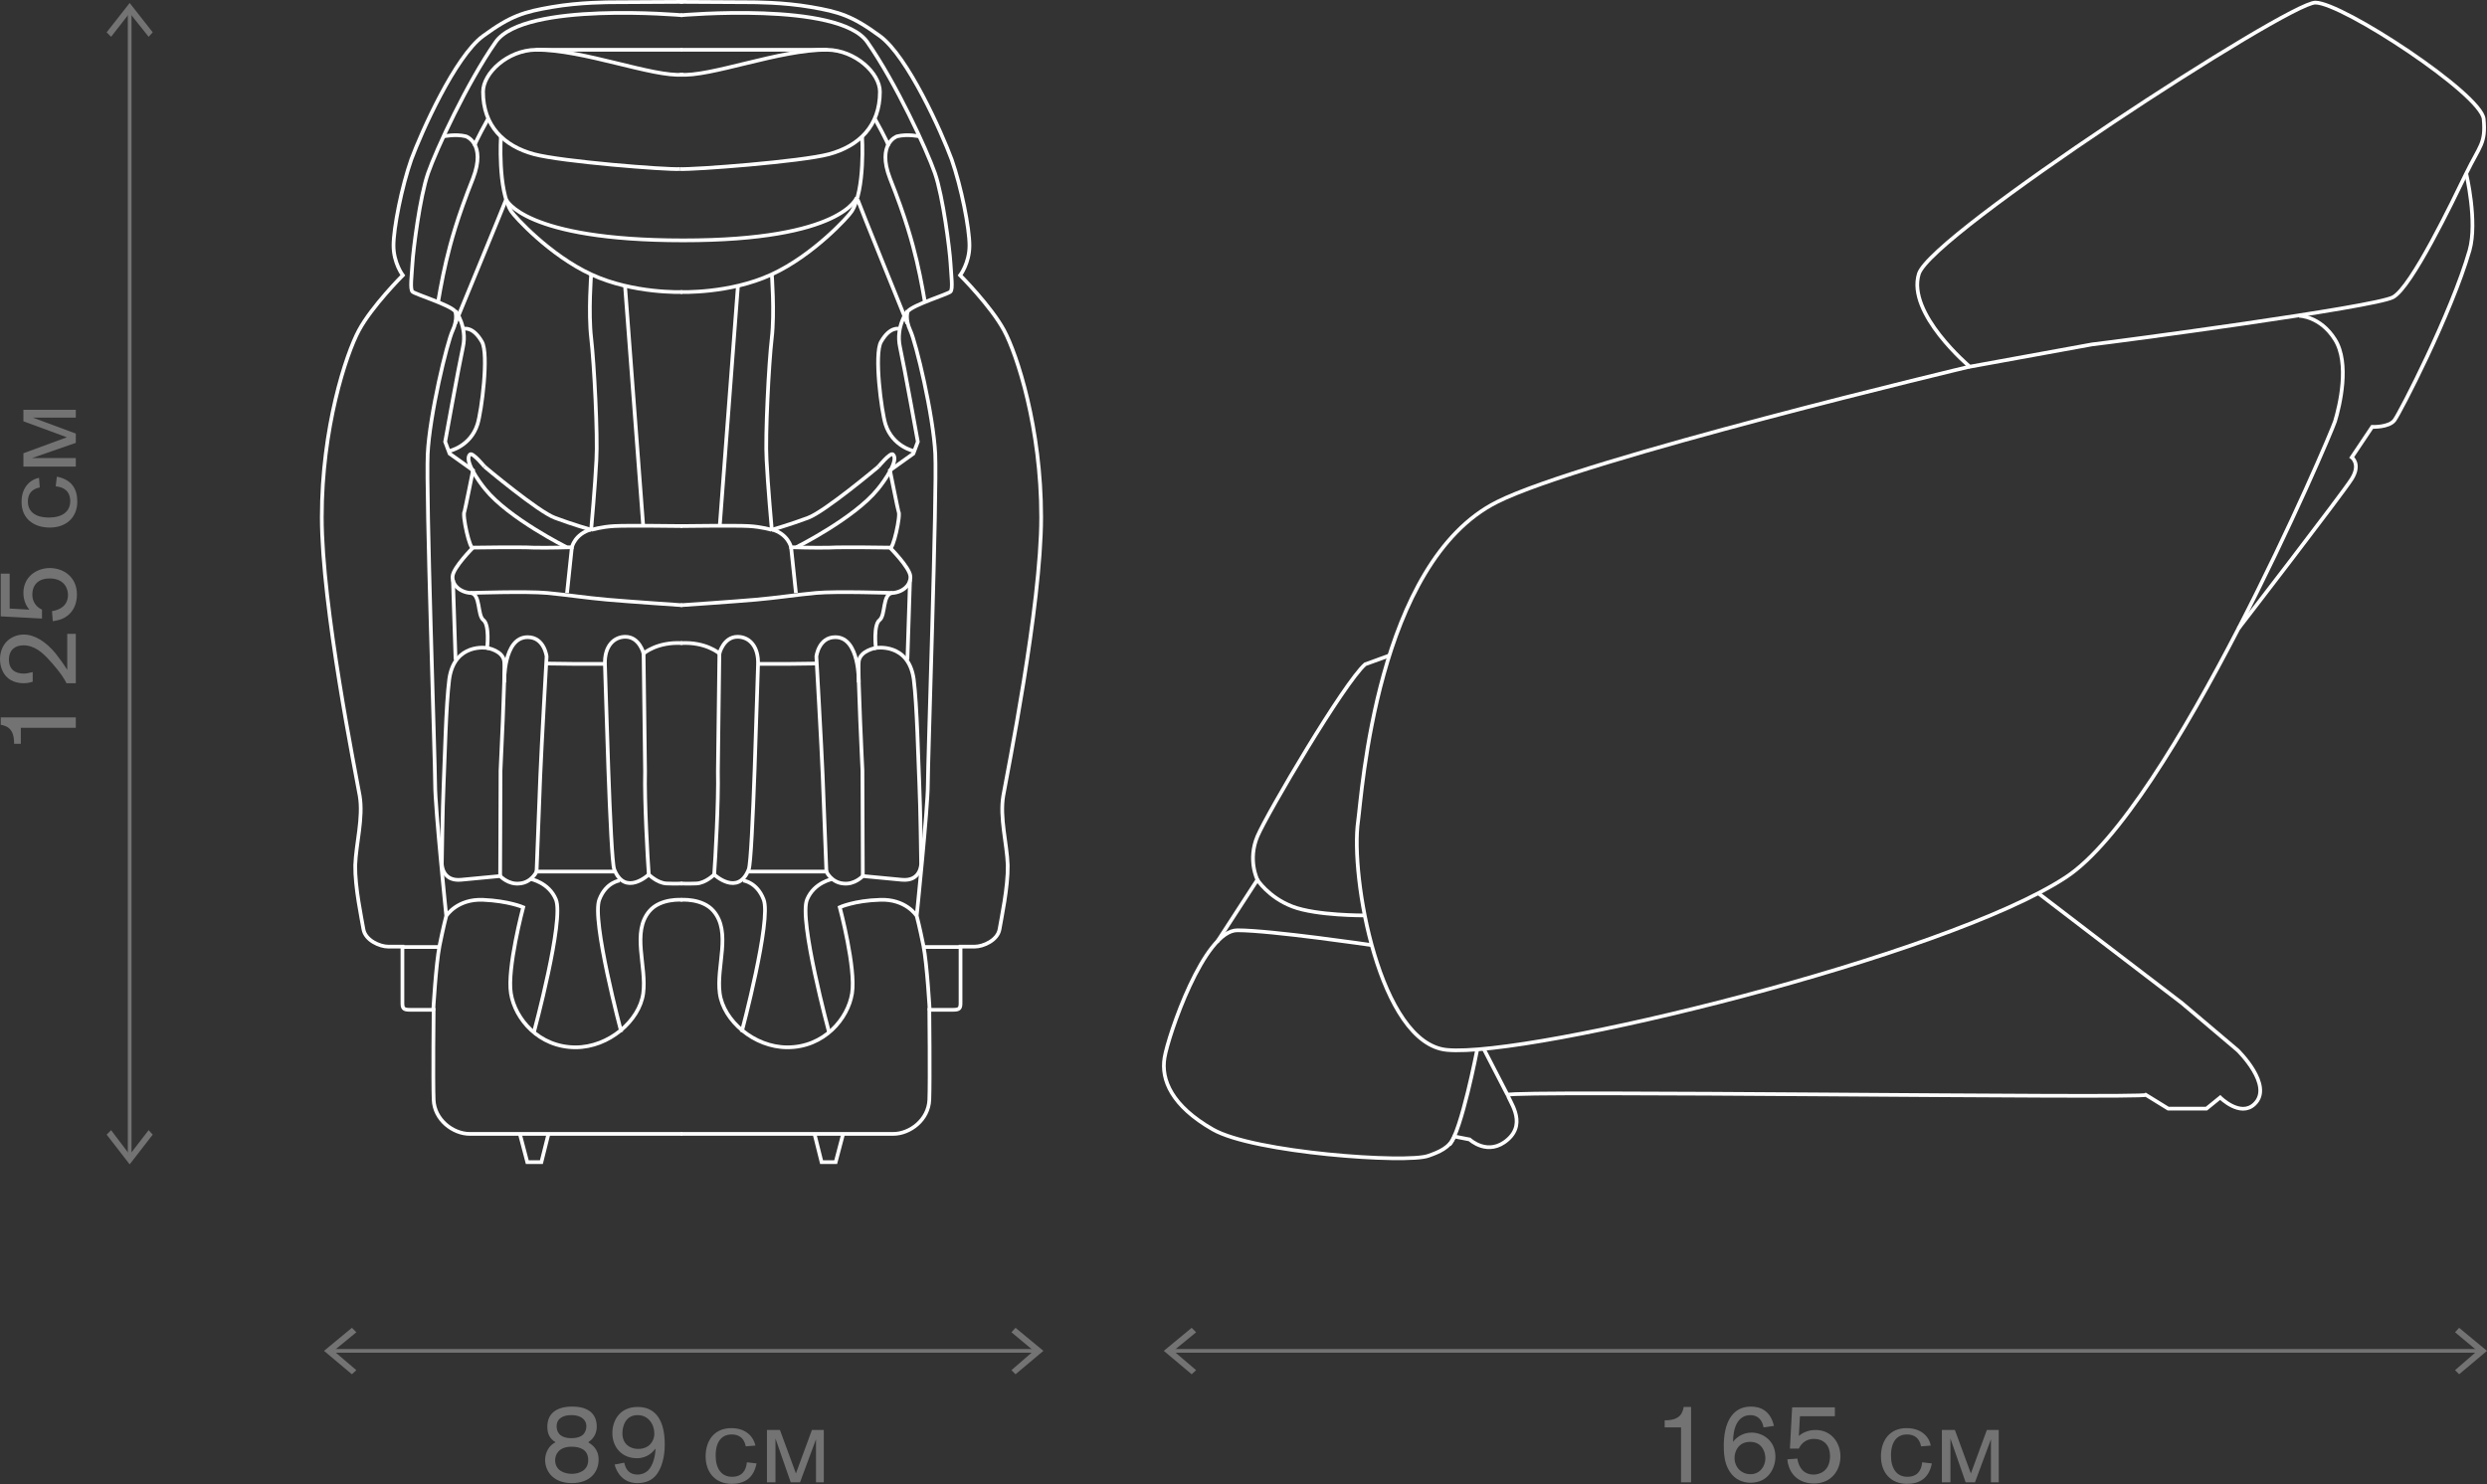 <?xml version="1.0" encoding="utf-8"?>
<!-- Generator: Adobe Illustrator 21.1.0, SVG Export Plug-In . SVG Version: 6.00 Build 0)  -->
<svg version="1.1" id="Слой_1" xmlns="http://www.w3.org/2000/svg" xmlns:xlink="http://www.w3.org/1999/xlink" x="0px" y="0px"
	 viewBox="0 0 669.3 399.5" style="enable-background:new 0 0 669.3 399.5;" xml:space="preserve">
<rect x="0" y="0" width="669.3" height="399.5" fill="#333333" stroke="none"/>
<style type="text/css">
	.st0{fill:none;stroke:#737373;stroke-miterlimit:10;}
	.st1{fill:#737373;}
	.st2{enable-background:new    ;}
	.st3{fill:none;stroke:#FFFFFF;stroke-miterlimit:10;}
</style>
<g>
	<line class="st0" x1="89.7" y1="363.6" x2="278.8" y2="363.6"/>
	<g>
		<polygon class="st1" points="94.7,369.9 95.9,368.8 89.8,363.6 95.9,358.6 94.7,357.4 87.2,363.6 		"/>
	</g>
	<g>
		<polygon class="st1" points="273.3,369.9 272.2,368.8 278.2,363.6 272.2,358.6 273.3,357.4 280.8,363.6 		"/>
	</g>
</g>
<g>
	<line class="st0" x1="315.6" y1="363.6" x2="667.3" y2="363.6"/>
	<g>
		<polygon class="st1" points="320.7,369.9 321.9,368.8 315.8,363.6 321.9,358.6 320.7,357.4 313.2,363.6 		"/>
	</g>
	<g>
		<polygon class="st1" points="661.8,369.9 660.7,368.8 666.7,363.6 660.7,358.6 661.8,357.4 669.3,363.6 		"/>
	</g>
</g>
<g class="st2">
	<path class="st1" d="M161.1,392.9c0,3.2-2.2,6.3-7.2,6.3c-5.2,0-7.2-3.4-7.2-6.2c0-2,1-3.9,2.8-4.8c-1.6-1-2.2-2.3-2.2-4.2
		c0-3.4,2.3-5.4,6.7-5.4c6.2,0,6.6,3.9,6.6,5.4c0,1.5-0.6,3.1-2.3,4.2C159.2,388.8,161.1,389.9,161.1,392.9z M153.9,396.7
		c1.8,0,4.4-0.8,4.4-3.7c0-2.9-2.3-3.6-4.5-3.6c-3.4,0-4.4,2.1-4.4,3.6C149.4,395.9,152,396.7,153.9,396.7z M153.7,380.9
		c-2,0-3.9,0.8-3.9,3c0,1.2,0.5,3.2,4,3.2c3.8,0,4-2.4,4-3.3C157.8,382.6,156.9,380.9,153.7,380.9z"/>
	<path class="st1" d="M168,393.7c0.4,1.9,1.4,3.2,3.6,3.2c0.5,0,1.7-0.1,2.8-1.1c1.4-1.4,2-4.1,2-5.9c-0.6,0.8-2.1,2.6-5,2.6
		c-3.9,0-6.6-2.8-6.6-6.8c0-3.1,1.8-7,6.8-7c5,0,7.3,3.8,7.3,10.1c0,1.3-0.1,5.3-2.2,8.1c-1.2,1.5-2.8,2.3-5.2,2.3
		c-3.7,0-5.5-2.7-6.1-5L168,393.7z M171.6,380.9c-3.4,0-4.1,3.2-4.1,4.9c0,2.9,2.1,4.2,4.2,4.2c3.2,0,4.4-2.3,4.4-4.1
		C176.1,383.4,174.5,380.9,171.6,380.9z"/>
	<path class="st1" d="M203.6,393.9c-0.8,4.1-3.4,5.5-6.7,5.5c-4.4,0-7-3.1-7-7.4c0-4.2,2.3-7.6,6.9-7.6c4.3,0,6.1,2.7,6.5,4.7
		l-2.6,0.2c-0.4-2.1-1.7-3.2-3.8-3.2c-2.2,0-4.3,1.4-4.3,5.7c0,3.4,1.5,5.7,4.4,5.7c2.7,0,3.8-1.7,4-3.9L203.6,393.9z"/>
	<path class="st1" d="M221.7,384.9V399h-2.1v-11.6l-4.3,11.6h-2.5l-4.1-11.8V399h-2.3v-14.1h3.5l4.3,11.7l4.3-11.7H221.7z"/>
</g>
<g class="st2">
	<path class="st1" d="M20.4,195.9H5.6v4.3H3.8c0-2.6-0.7-3.8-1.8-4.5c-0.7-0.4-1.6-0.6-1.8-0.6v-2h20.2V195.9z"/>
	<path class="st1" d="M20.4,183.9h-2.5c-0.5-1-1.5-2.8-4.7-6.3c-1.8-2-4-3.9-6.9-3.9c-2.4,0-3.9,1.4-3.9,3.8c0,2.9,1.9,3.8,4,3.8
		c0.6,0,1.2-0.1,2.4-0.4v2.6c-0.5,0.1-1.2,0.4-2.4,0.4c-0.8,0-3.2-0.1-4.8-1.9c-0.6-0.7-1.6-2.2-1.6-4.6c0-0.7,0.1-2.7,1.5-4.4
		c1.2-1.4,3-2.2,4.9-2.2c3,0,6,2,8.5,5c1.1,1.4,2.2,2.9,3.2,4.5v-9.7h2.3V183.9z"/>
	<path class="st1" d="M0.2,165.9v-11.5h2.4v9.4l5.3,0.3c-0.6-0.7-1.6-2.2-1.6-4.5c0-4.4,3.6-6.7,7.1-6.7c3.7,0,7.3,2.4,7.3,7.1
		c0,4.5-2.9,6.3-4.6,6.8c-0.5,0.1-1,0.3-1.9,0.4l-0.2-2.7c2-0.3,4.3-1.4,4.3-4.4c0-1.3-0.7-4.4-5-4.4c-2.6,0-4.6,1.4-4.6,4.4
		c0,1.7,0.9,3.2,2.6,4v2.4L0.2,165.9z"/>
	<path class="st1" d="M15.3,128.3c4.1,0.8,5.5,3.4,5.5,6.7c0,4.4-3.1,7-7.4,7c-4.2,0-7.6-2.3-7.6-6.9c0-4.3,2.7-6.1,4.7-6.5l0.2,2.6
		c-2.1,0.4-3.2,1.7-3.2,3.8c0,2.2,1.4,4.3,5.7,4.3c3.4,0,5.7-1.5,5.7-4.4c0-2.7-1.7-3.8-3.9-4L15.3,128.3z"/>
	<path class="st1" d="M6.3,110.3h14.1v2.1H8.8l11.6,4.3v2.5l-11.8,4.1h11.8v2.3H6.3V122l11.7-4.3l-11.7-4.3V110.3z"/>
</g>
<g class="st2">
	<path class="st1" d="M452.4,399v-14.8H448v-1.9c2.6,0,3.8-0.7,4.5-1.8c0.4-0.7,0.6-1.6,0.6-1.8h2V399H452.4z"/>
	<path class="st1" d="M474.6,384.2c-0.3-1.9-1.5-3.3-3.5-3.3c-3.7,0-4.7,3.9-4.7,7.2c0.8-1.1,2.5-2.5,5-2.5c2.8,0,6.4,2,6.4,6.5
		c0,2.9-1.8,7-6.7,7c-2,0-4.2-0.8-5.6-3c-1.2-1.9-1.6-3.9-1.6-7c0-5.5,1.9-10.5,7.3-10.5c2.8,0,5.3,1.3,6.2,5.2L474.6,384.2z
		 M471.1,396.8c2.5,0,4-2.1,4-4.3c0-1.5-0.8-4.4-4.1-4.4c-3.2,0-4.2,2.6-4.2,4.3C466.8,394.9,468.6,396.8,471.1,396.8z"/>
	<path class="st1" d="M482.3,378.8h11.5v2.4h-9.4l-0.3,5.3c0.7-0.6,2.2-1.6,4.5-1.6c4.4,0,6.7,3.6,6.7,7.1c0,3.7-2.4,7.3-7.1,7.3
		c-4.5,0-6.3-2.9-6.8-4.6c-0.2-0.5-0.3-1-0.4-1.9l2.7-0.2c0.3,2,1.4,4.3,4.4,4.3c1.3,0,4.4-0.7,4.4-5c0-2.6-1.4-4.6-4.4-4.6
		c-1.7,0-3.2,0.9-4,2.6h-2.4L482.3,378.8z"/>
	<path class="st1" d="M519.9,393.9c-0.8,4.1-3.4,5.5-6.7,5.5c-4.4,0-7-3.1-7-7.4c0-4.2,2.3-7.6,6.9-7.6c4.3,0,6.2,2.7,6.5,4.7
		l-2.6,0.2c-0.4-2.1-1.7-3.2-3.8-3.2c-2.2,0-4.3,1.4-4.3,5.7c0,3.4,1.5,5.7,4.4,5.7c2.7,0,3.8-1.7,4-3.9L519.9,393.9z"/>
	<path class="st1" d="M537.9,384.9V399h-2.1v-11.6l-4.3,11.6h-2.5l-4.1-11.8V399h-2.3v-14.1h3.5l4.3,11.7l4.3-11.7H537.9z"/>
</g>
<g>
	<line class="st0" x1="34.9" y1="310.8" x2="34.9" y2="2.9"/>
	<g>
		<polygon class="st1" points="41.1,305.4 40,304.2 34.9,310.8 29.9,304.2 28.7,305.4 34.9,313.4 		"/>
	</g>
	<g>
		<polygon class="st1" points="41.1,8.7 40,9.9 34.9,3.5 29.9,9.9 28.7,8.7 34.9,0.8 		"/>
	</g>
</g>
<g id="Слой_4">
	<g>
		<path class="st3" d="M183.6,305.2c0,0-52.7,0-57.2,0s-9.5-3.8-9.7-9.2c-0.2-5.3,0-24.2,0-24.2s-4.8,0-6.5,0s-1.9-0.5-1.9-1.9
			s0-15.1,0-15.1s-1.4,0-3.8,0c-2.3,0-6.2-1.7-6.7-4.7s-2.3-11.3-2.2-17.2c0.2-5.8,2.2-12.8,1.2-18.7c-1-5.8-10.2-51-10.2-75
			s6.5-43.8,10-50.3s11.8-14.8,11.8-14.8s-2.5-3.3-2.5-8s2.2-15.8,4.8-23.2c2.7-7.3,11.8-27.7,19.3-33.2s11-6.5,18.5-7.8
			s15.3-1.3,17-1.3c3.2,0,18.3-0.1,18.3-0.1"/>
		<polyline class="st3" points="139.9,305.2 141.9,312.8 145.7,312.8 147.6,305.2 		"/>
		<path class="st3" d="M183.6,4.1c0,0-42.5-3.8-50.2,7.2s-16,29-18.2,35.3s-4,20.7-4.2,24.2s-0.7,7,0,7.7s10,3.5,11.5,5.3
			c0,0,0.8,2-0.7,5.2s-6.2,22.7-6.7,33.2s2,82.7,2,89s3,35.3,3,35.3s-0.8,3-1.8,8c-1,5-1.7,17.5-1.7,17.5"/>
		<line class="st3" x1="108.3" y1="254.9" x2="118.4" y2="254.9"/>
		<path class="st3" d="M183.9,20.1c-8.2,0.7-26.9-6.8-39.7-6.7c-7.6,0.1-14.2,6.3-14.2,11.3c0,9.2,5.6,14.6,13.7,16.8
			c7.5,2,35.3,4.2,39.2,4"/>
		<path class="st3" d="M119.4,36.7c0,0,3.2-0.7,6,0c0,0,5.5,1.9,1.9,11.3c-4.3,10.8-6,17.2-7.2,22.2s-2.2,11.1-2.2,11.1"/>
		<path class="st3" d="M136.2,53.7c-0.3,0.9-13.7,33.4-13.7,33.4"/>
		<path class="st3" d="M131.4,31.9c0,0-3.8,6.8-3.6,7.2"/>
		<path class="st3" d="M134.8,36.7c0,0-0.9,14.4,2.8,20.2c0.8,1.3,10.3,11.8,21.6,17s24.4,4.7,24.4,4.7"/>
		<line class="st3" x1="183.6" y1="13.4" x2="144.2" y2="13.4"/>
		<line class="st3" x1="168.2" y1="76.8" x2="173.1" y2="141.6"/>
		<path class="st3" d="M159.1,73.7c0,0-0.8,10.5,0,17.3s1.8,26.3,1.4,32.8c-0.3,6.5-1.4,18.7-1.4,18.7c-4.4,1.2-5.2,4.8-5.2,4.8
			s-6.7,0.2-10.3,0.1c-3.7-0.2-16.3,0-16.3,0s-5.3,5.3-5.5,7.7c-0.2,2.3,2,4.3,4.8,4.5s1.8,6,3.5,7.3s1,7.5,1,7.5s-8.8-1.5-10.2,8.4
			c-0.9,7.1-1.2,21.6-1.5,28s-0.5,21.7-0.5,21.7s0,4.8,5.2,4.3s10.5-1,10.5-1s2.2,2.4,5.3,2c3.2-0.3,4.5-3.2,4.5-3.2h20.8"/>
		<path class="st3" d="M183.6,141.6c0,0-14.8-0.2-18.3,0s-6.1,1-6.1,1"/>
		<line class="st3" x1="152.6" y1="159.6" x2="153.9" y2="147.3"/>
		<path class="st3" d="M183.6,173.1c-6.8-0.4-10.4,2.8-10.4,2.8s-1.1-4.5-4.9-4.5c-3,0-5.7,2.4-5.5,7.5c0.2,4.5,1.4,52.1,2.5,55.1
			c2.9,7.4,9.3,1.4,9.3,1.4"/>
		<path class="st3" d="M122.6,83.7c0,0,3.2,4.2,2,9.7s-4.8,25.5-4.8,25.5l1.2,3.2l6.3,4.5c0,0-2.2,10.9-2.3,11.1
			c-0.7,0.8,1.5,10.6,2.3,9.7"/>
		<line class="st3" x1="121.9" y1="156.1" x2="122.6" y2="177.6"/>
		<path class="st3" d="M183.6,162.9c0,0-14.7-1-20.3-1.5c-5.7-0.5-10.7-1.3-16.1-1.8s-20.6,0-20.6,0"/>
		<path class="st3" d="M131.1,174.4c0,0,4.3,0.7,4.6,3.7s-1,29.3-1,29.3l-0.1,28.3"/>
		<path class="st3" d="M144.4,234.6c0,0,0.7-18.3,1-25.8s1.7-32.1,1.7-32.1s-0.6-5.2-5.1-5.2c-6.6,0-6.3,12.2-6.3,12.2"/>
		<path class="st3" d="M174.6,235.4c-0.3-4-1.2-19.7-1-27.8l-0.4-31.7"/>
		<polyline class="st3" points="162.7,178.7 155.1,178.7 147.1,178.6 		"/>
		<path class="st3" d="M120.9,121.4c0,0,5.7-1.2,7.6-7.2c1.1-3.5,3.1-18.9,1.2-22.2c-2.4-4.2-4.8-3.5-4.8-3.5"/>
		<path class="st3" d="M130.4,125.6c0,0,14.5,12.2,19,13.8c4.5,1.7,9.7,3.2,9.7,3.2"/>
		<path class="st3" d="M128.5,114.2"/>
		<path class="st3" d="M130.4,125.6c0,0-3.2-3.9-3.9-3.3c-1.7,1.5,2.2,7.1,4.1,9.4c6.3,7.8,21.9,15.6,21.9,15.6"/>
		<path class="st3" d="M120.2,246.4c0,0,2.9-4.5,9.8-4.2s10.8,2,10.8,2s-4.4,16.5-3.3,23.2c1.1,6.8,7.5,14.5,17.4,14.5
			c9,0,17.2-7.2,18.2-14.5s-3.2-16.5,1.7-22.2c3-3.5,8.8-3,8.8-3"/>
		<path class="st3" d="M174.6,235.4c0,0,2.3,2.3,4.8,2.4c2.5,0.1,4.2,0,4.2,0"/>
		<path class="st3" d="M143.7,277.8c0,0,8.2-30.3,5.9-35.7c-1.9-4.6-6.8-5.5-6.8-5.5"/>
		<path class="st3" d="M167.2,277.8c0,0-8.1-30.3-5.9-35.7c1.8-4.7,5.5-5.1,5.5-5.1"/>
	</g>
	<g>
		<path class="st3" d="M183.2,305.2c0,0,52.7,0,57.2,0s9.5-3.8,9.7-9.2c0.2-5.3,0-24.2,0-24.2s4.8,0,6.5,0s1.9-0.5,1.9-1.9
			s0-15.1,0-15.1s1.4,0,3.8,0c2.3,0,6.2-1.7,6.7-4.7s2.3-11.3,2.2-17.2c-0.2-5.8-2.2-12.8-1.2-18.7c1-5.8,10.2-51,10.2-75
			s-6.5-43.8-10-50.3s-11.8-14.8-11.8-14.8s2.5-3.3,2.5-8s-2.2-15.8-4.8-23.2c-2.7-7.3-11.8-27.7-19.3-33.2s-11-6.5-18.5-7.8
			s-15.3-1.3-17-1.3c-3.2,0-18.3-0.1-18.3-0.1"/>
		<polyline class="st3" points="226.9,305.2 224.9,312.8 221.1,312.8 219.2,305.2 		"/>
		<path class="st3" d="M183.2,4.1c0,0,42.5-3.8,50.2,7.2c7.7,11,16,29,18.2,35.3s4,20.7,4.2,24.2s0.7,7,0,7.7s-10,3.5-11.5,5.3
			c0,0-0.8,2,0.7,5.2s6.2,22.7,6.7,33.2s-2,82.7-2,89s-3,35.3-3,35.3s0.8,3,1.8,8c1,5,1.7,17.5,1.7,17.5"/>
		<line class="st3" x1="258.5" y1="254.9" x2="248.4" y2="254.9"/>
		<path class="st3" d="M182.9,20.1c8.2,0.7,26.9-6.8,39.7-6.7c7.6,0.1,14.2,6.3,14.2,11.3c0,9.2-5.6,14.6-13.7,16.8
			c-7.5,2-36.3,4.2-40.2,4"/>
		<path class="st3" d="M247.4,36.7c0,0-3.2-0.7-6,0c0,0-5.5,1.9-1.9,11.3c4.3,10.8,6,17.2,7.2,22.2s2.2,11.1,2.2,11.1"/>
		<path class="st3" d="M230.8,53.7c0.4,1.3,13.4,33.4,13.4,33.4"/>
		<path class="st3" d="M235.4,31.9c0,0,3.8,6.8,3.6,7.2"/>
		<path class="st3" d="M232,36.7c0,0,0.9,14.4-2.8,20.2c-0.8,1.3-10.3,11.8-21.6,17s-24.4,4.7-24.4,4.7"/>
		<line class="st3" x1="183.2" y1="13.4" x2="222.6" y2="13.4"/>
		<line class="st3" x1="198.6" y1="76.8" x2="193.7" y2="141.6"/>
		<path class="st3" d="M207.7,73.7c0,0,0.8,10.5,0,17.3s-1.8,26.3-1.4,32.8c0.3,6.5,1.4,18.7,1.4,18.7c4.4,1.2,5.2,4.8,5.2,4.8
			s6.7,0.2,10.3,0.1c3.7-0.2,16.3,0,16.3,0s5.3,5.3,5.5,7.7c0.2,2.3-2,4.3-4.8,4.5s-1.8,6-3.5,7.3s-1,7.5-1,7.5s8.8-1.5,10.2,8.4
			c0.9,7.1,1.2,21.6,1.5,28c0.3,6.3,0.5,21.7,0.5,21.7s0,4.8-5.2,4.3s-10.5-1-10.5-1s-2.2,2.4-5.3,2c-3.2-0.3-4.5-3.2-4.5-3.2h-20.8
			"/>
		<path class="st3" d="M183.2,141.6c0,0,14.8-0.2,18.3,0s6.1,1,6.1,1"/>
		<line class="st3" x1="214.2" y1="159.6" x2="212.9" y2="147.3"/>
		<path class="st3" d="M183.2,173.1c6.8-0.4,10.4,2.8,10.4,2.8s1.1-4.5,4.9-4.5c3,0,5.7,2.4,5.5,7.5c-0.2,4.5-1.4,52.1-2.5,55.1
			c-2.9,7.4-9.3,1.4-9.3,1.4"/>
		<path class="st3" d="M244.2,83.7c0,0-3.2,4.2-2,9.7s4.8,25.5,4.8,25.5l-1.2,3.2l-6.3,4.5c0,0,2.2,10.9,2.3,11.1
			c0.7,0.8-1.5,10.6-2.3,9.7"/>
		<line class="st3" x1="244.9" y1="156.1" x2="244.2" y2="177.6"/>
		<path class="st3" d="M183.2,162.9c0,0,14.7-1,20.3-1.5c5.7-0.5,10.7-1.3,16.1-1.8s20.6,0,20.6,0"/>
		<path class="st3" d="M235.7,174.4c0,0-4.3,0.7-4.6,3.7s1,29.3,1,29.3l0.1,28.3"/>
		<path class="st3" d="M222.4,234.6c0,0-0.7-18.3-1-25.8s-1.7-32.1-1.7-32.1s0.6-5.2,5.1-5.2c6.6,0,6.3,12.2,6.3,12.2"/>
		<path class="st3" d="M192.2,235.4c0.3-4,1.2-19.7,1-27.8l0.4-31.7"/>
		<polyline class="st3" points="204.1,178.7 211.7,178.7 219.7,178.6 		"/>
		<path class="st3" d="M245.9,121.4c0,0-5.7-1.2-7.6-7.2c-1.1-3.5-3.1-18.9-1.2-22.2c2.4-4.2,4.8-3.5,4.8-3.5"/>
		<path class="st3" d="M236.4,125.6c0,0-14.5,12.2-19,13.8c-4.5,1.7-9.7,3.2-9.7,3.2"/>
		<path class="st3" d="M238.3,114.2"/>
		<path class="st3" d="M236.4,125.6c0,0,3.2-3.9,3.9-3.3c1.7,1.5-2.2,7.1-4.1,9.4c-6.3,7.8-21.9,15.6-21.9,15.6"/>
		<path class="st3" d="M246.6,246.4c0,0-2.9-4.5-9.8-4.2c-6.9,0.2-10.8,2-10.8,2s4.4,16.5,3.3,23.2c-1.1,6.8-7.5,14.5-17.4,14.5
			c-9,0-17.2-7.2-18.2-14.5s3.2-16.5-1.7-22.2c-3-3.5-8.8-3-8.8-3"/>
		<path class="st3" d="M192.2,235.4c0,0-2.3,2.3-4.8,2.4c-2.5,0.1-4.2,0-4.2,0"/>
		<path class="st3" d="M223.1,277.8c0,0-8.2-30.3-5.9-35.7c1.9-4.6,6.8-5.5,6.8-5.5"/>
		<path class="st3" d="M199.6,277.8c0,0,8.1-30.3,5.9-35.7c-1.8-4.7-5.5-5.1-5.5-5.1"/>
	</g>
	<path class="st3" d="M136.2,53.7c0,0,4.7,11,47.7,11s46.7-11.6,46.7-11.6"/>
	<g>
		<path class="st3" d="M540.7,96.1"/>
		<path class="st3" d="M563,92.7c6.3-0.7,76-10,81-12.7s16-25.7,19.7-33.3s5.3-8,4.7-14.7c-0.7-6.7-38-31.3-45.3-31.3
			S519.8,63,516.4,73.7c-3.3,10.7,13.7,25,13.7,25L563,92.7z"/>
		<path class="st3" d="M530,98.7c0,0-104,24.8-127.1,36.4c-32.5,16.3-36.4,78.9-37.4,85.8c-2.2,15.1,5.8,60,23.9,61.7
			c22.3,2.1,134.3-25.2,166.6-46.5c28.4-18.7,71-118.4,72.4-122.7c1.3-4.3,4-15.6,0-22s-9.7-6.4-9.7-6.4"/>
		<path class="st3" d="M369.2,254.4c0,0-27.2-4-36.2-4s-18.6,28.3-19.6,34.3s2,13,13,19.3s52.3,9.2,58,7.1c2.8-1,5.7-2.1,7-5.2
			l4.1,0.8c0,0,5,4.7,10.3,0s0-10.7,0-12s171.3,1,171.7,0l6,3.7h10.3l3.7-3c0,0,5.4,5.4,9.2,1.8c5.3-5-4.5-14.5-4.5-14.5l-15-12.7
			l-38.7-29.6"/>
		<path class="st3" d="M338.4,236.7"/>
		<path class="st3" d="M327.5,253.6l10.9-16.8c0,0-2.7-5.3,0-11.7c2.7-6.3,23.3-41.3,29-46.3l6.6-2.4"/>
		<path class="st3" d="M367.3,246.4c0,0-13,0.1-19.5-2.4s-9.5-7.3-9.5-7.3"/>
		<line class="st3" x1="399.3" y1="282.3" x2="405.7" y2="294.7"/>
		<path class="st3" d="M390.1,308.1c3.2-3.7,7.4-25.4,7.4-25.4"/>
		<path class="st3" d="M602.4,169.2c0,0,28-36.3,30.5-40.3s0-5.8,0-5.8l5.5-8.2c0,0,4.5,0.2,6-1.8s15.3-28.7,20.2-45.7
			c2.2-7.8-0.9-20.7-0.9-20.7"/>
	</g>
</g>
</svg>
